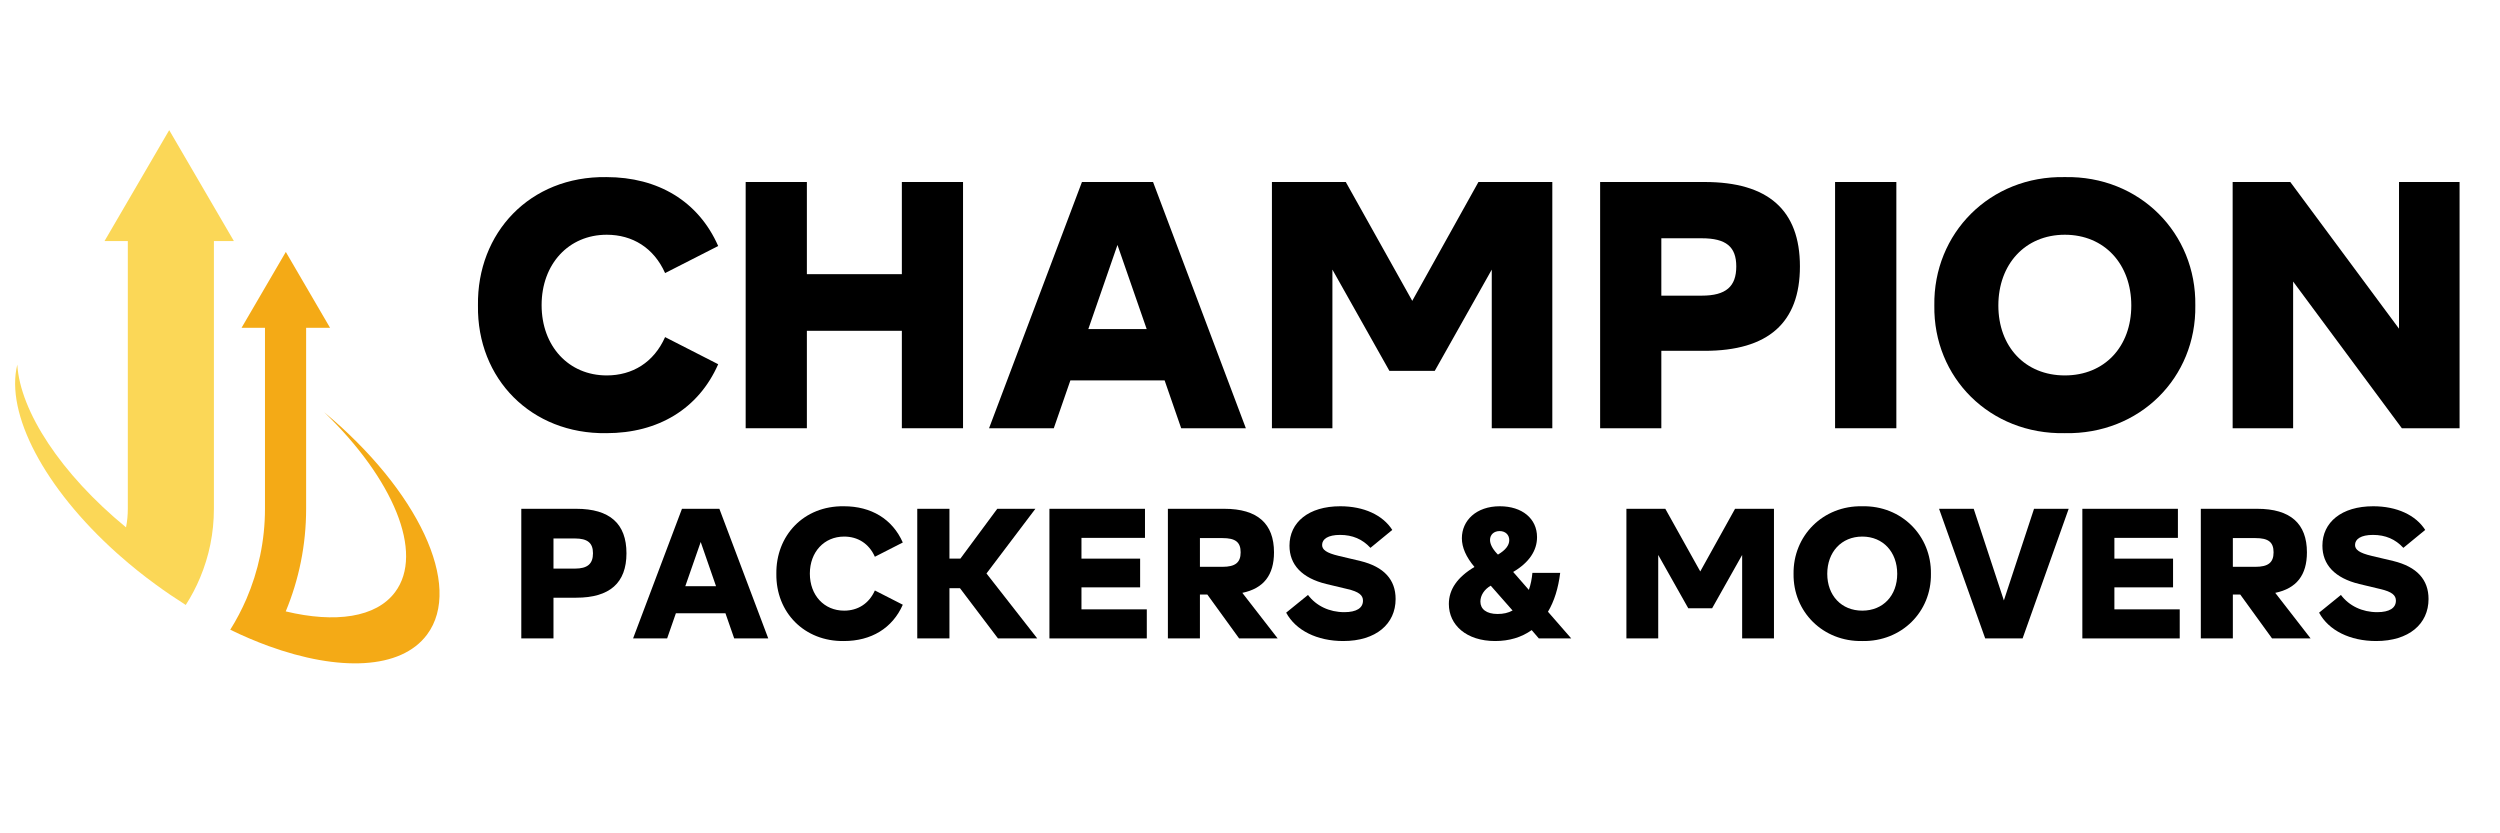 <?xml version="1.0" encoding="UTF-8"?> <svg xmlns="http://www.w3.org/2000/svg" xmlns:xlink="http://www.w3.org/1999/xlink" width="180" zoomAndPan="magnify" viewBox="0 0 135 45" height="60" preserveAspectRatio="xMidYMid meet" version="1.0"><defs><g></g><clipPath id="9de795c55f"><path d="M 0.277 7.023 L 13 7.023 L 13 33 L 0.277 33 Z M 0.277 7.023 " clip-rule="nonzero"></path></clipPath></defs><g fill="#000000" fill-opacity="1"><g transform="translate(25.087, 23.125)"><g><path d="M 0.723 -6.629 C 0.664 -2.66 3.609 0.324 7.656 0.266 C 10.449 0.266 12.633 -1.043 13.695 -3.457 L 10.828 -4.922 C 10.219 -3.551 9.062 -2.852 7.676 -2.852 C 5.625 -2.852 4.16 -4.426 4.16 -6.648 C 4.16 -8.871 5.625 -10.449 7.676 -10.449 C 9.062 -10.449 10.219 -9.746 10.828 -8.379 L 13.695 -9.84 C 12.633 -12.254 10.449 -13.562 7.656 -13.562 C 3.516 -13.621 0.664 -10.543 0.723 -6.629 Z M 0.723 -6.629 "></path></g></g></g><g fill="#000000" fill-opacity="1"><g transform="translate(38.973, 23.125)"><g><path d="M 9.727 -13.297 L 9.727 -8.32 L 4.598 -8.32 L 4.598 -13.297 L 1.293 -13.297 L 1.293 0 L 4.598 0 L 4.598 -5.262 L 9.727 -5.262 L 9.727 0 L 13.031 0 L 13.031 -13.297 Z M 9.727 -13.297 "></path></g></g></g><g fill="#000000" fill-opacity="1"><g transform="translate(53.296, 23.125)"><g><path d="M 10.488 0 L 13.98 0 L 8.969 -13.297 L 5.129 -13.297 L 0.113 0 L 3.609 0 L 4.504 -2.582 L 9.594 -2.582 Z M 5.473 -5.355 L 7.047 -9.898 L 8.625 -5.355 Z M 5.473 -5.355 "></path></g></g></g><g fill="#000000" fill-opacity="1"><g transform="translate(67.391, 23.125)"><g><path d="M 12.445 -13.297 L 8.871 -6.879 L 5.281 -13.297 L 1.293 -13.297 L 1.293 0 L 4.559 0 L 4.559 -8.566 L 7.637 -3.098 L 10.086 -3.098 L 13.164 -8.566 L 13.164 0 L 16.434 0 L 16.434 -13.297 Z M 12.445 -13.297 "></path></g></g></g><g fill="#000000" fill-opacity="1"><g transform="translate(85.114, 23.125)"><g><path d="M 12.082 -8.738 C 12.082 -11.777 10.371 -13.297 6.934 -13.297 L 1.293 -13.297 L 1.293 0 L 4.598 0 L 4.598 -4.18 L 6.934 -4.18 C 10.371 -4.18 12.082 -5.699 12.082 -8.738 Z M 8.645 -8.738 C 8.645 -7.656 8.094 -7.16 6.781 -7.16 L 4.598 -7.16 L 4.598 -10.258 L 6.781 -10.258 C 8.094 -10.258 8.645 -9.801 8.645 -8.738 Z M 8.645 -8.738 "></path></g></g></g><g fill="#000000" fill-opacity="1"><g transform="translate(97.766, 23.125)"><g><path d="M 1.328 0 L 4.637 0 L 4.637 -13.297 L 1.328 -13.297 Z M 1.328 0 "></path></g></g></g><g fill="#000000" fill-opacity="1"><g transform="translate(103.731, 23.125)"><g><path d="M 0.723 -6.629 C 0.664 -2.734 3.723 0.344 7.77 0.266 C 11.816 0.344 14.875 -2.734 14.816 -6.629 C 14.875 -10.523 11.816 -13.641 7.77 -13.562 C 3.723 -13.641 0.664 -10.523 0.723 -6.629 Z M 11.359 -6.629 C 11.359 -4.406 9.918 -2.852 7.77 -2.852 C 5.625 -2.852 4.18 -4.406 4.18 -6.629 C 4.18 -8.852 5.625 -10.449 7.77 -10.449 C 9.918 -10.449 11.359 -8.852 11.359 -6.629 Z M 11.359 -6.629 "></path></g></g></g><g fill="#000000" fill-opacity="1"><g transform="translate(119.27, 23.125)"><g><path d="M 10.277 -13.297 L 10.277 -5.375 L 4.406 -13.297 L 1.293 -13.297 L 1.293 0 L 4.559 0 L 4.559 -7.922 L 10.43 0 L 13.547 0 L 13.547 -13.297 Z M 10.277 -13.297 "></path></g></g></g><path fill="#f4aa16" d="M 14.309 27.473 L 14.309 17.703 L 13.043 17.703 L 15.434 13.605 L 17.824 17.703 L 16.531 17.703 L 16.531 27.473 C 16.531 29.434 16.141 31.305 15.43 33.016 C 18.102 33.656 20.309 33.352 21.336 31.973 C 22.922 29.852 21.227 25.844 17.504 22.258 C 22.559 26.461 25.027 31.633 23.059 34.27 C 21.648 36.16 18.312 36.273 14.492 34.883 C 13.82 34.637 13.129 34.344 12.434 34.004 C 12.766 33.477 13.055 32.922 13.305 32.348 C 13.949 30.848 14.309 29.203 14.309 27.473 " fill-opacity="1" fill-rule="nonzero"></path><g clip-path="url(#9de795c55f)"><path fill="#fbd757" d="M 0.934 19.688 C 1.086 22.207 3.285 25.586 6.805 28.477 C 6.871 28.152 6.902 27.816 6.902 27.473 L 6.902 13.016 L 5.645 13.016 L 9.137 7.027 L 12.629 13.016 L 11.551 13.016 L 11.551 27.473 C 11.551 28.789 11.289 30.039 10.809 31.184 C 10.594 31.703 10.332 32.199 10.031 32.668 C 9.488 32.324 8.945 31.957 8.406 31.562 C 7.73 31.07 7.094 30.559 6.496 30.031 C 6.43 29.977 6.367 29.918 6.305 29.863 C 2.402 26.363 0.277 22.34 0.934 19.688 " fill-opacity="1" fill-rule="nonzero"></path></g><g fill="#000000" fill-opacity="1"><g transform="translate(27.47, 34.475)"><g><path d="M 6.359 -4.598 C 6.359 -6.199 5.457 -7 3.648 -7 L 0.68 -7 L 0.68 0 L 2.418 0 L 2.418 -2.199 L 3.648 -2.199 C 5.457 -2.199 6.359 -3 6.359 -4.598 Z M 4.551 -4.598 C 4.551 -4.027 4.258 -3.77 3.57 -3.77 L 2.418 -3.77 L 2.418 -5.398 L 3.57 -5.398 C 4.258 -5.398 4.551 -5.16 4.551 -4.598 Z M 4.551 -4.598 "></path></g></g></g><g fill="#000000" fill-opacity="1"><g transform="translate(34.127, 34.475)"><g><path d="M 5.52 0 L 7.359 0 L 4.719 -7 L 2.699 -7 L 0.059 0 L 1.898 0 L 2.371 -1.359 L 5.047 -1.359 Z M 2.879 -2.82 L 3.711 -5.207 L 4.539 -2.82 Z M 2.879 -2.82 "></path></g></g></g><g fill="#000000" fill-opacity="1"><g transform="translate(41.544, 34.475)"><g><path d="M 0.379 -3.488 C 0.352 -1.398 1.898 0.172 4.027 0.141 C 5.5 0.141 6.648 -0.551 7.207 -1.82 L 5.699 -2.59 C 5.379 -1.871 4.77 -1.5 4.039 -1.5 C 2.961 -1.5 2.188 -2.328 2.188 -3.5 C 2.188 -4.668 2.961 -5.5 4.039 -5.5 C 4.77 -5.5 5.379 -5.129 5.699 -4.41 L 7.207 -5.18 C 6.648 -6.449 5.5 -7.137 4.027 -7.137 C 1.848 -7.168 0.352 -5.547 0.379 -3.488 Z M 0.379 -3.488 "></path></g></g></g><g fill="#000000" fill-opacity="1"><g transform="translate(48.852, 34.475)"><g><path d="M 5.039 0 L 7.16 0 L 4.418 -3.508 L 7.059 -7 L 5 -7 L 3.008 -4.309 L 2.418 -4.309 L 2.418 -7 L 0.68 -7 L 0.68 0 L 2.418 0 L 2.418 -2.711 L 2.988 -2.711 Z M 5.039 0 "></path></g></g></g><g fill="#000000" fill-opacity="1"><g transform="translate(55.989, 34.475)"><g><path d="M 2.41 -1.57 L 2.41 -2.758 L 5.578 -2.758 L 5.578 -4.309 L 2.41 -4.309 L 2.41 -5.43 L 5.84 -5.43 L 5.84 -7 L 0.68 -7 L 0.68 0 L 5.938 0 L 5.938 -1.57 Z M 2.41 -1.57 "></path></g></g></g><g fill="#000000" fill-opacity="1"><g transform="translate(62.386, 34.475)"><g><path d="M 4.527 0 L 6.609 0 L 4.699 -2.461 C 5.848 -2.699 6.41 -3.418 6.41 -4.648 C 6.41 -6.199 5.52 -7 3.73 -7 L 0.68 -7 L 0.68 0 L 2.41 0 L 2.41 -2.371 L 2.809 -2.371 Z M 3.629 -5.418 C 4.32 -5.418 4.609 -5.207 4.609 -4.648 C 4.609 -4.09 4.309 -3.867 3.629 -3.867 L 2.41 -3.867 L 2.41 -5.418 Z M 3.629 -5.418 "></path></g></g></g><g fill="#000000" fill-opacity="1"><g transform="translate(69.234, 34.475)"><g><path d="M 0.219 -1.391 C 0.738 -0.43 1.891 0.141 3.301 0.141 C 5.07 0.141 6.129 -0.781 6.129 -2.129 C 6.129 -3.168 5.508 -3.867 4.23 -4.18 L 3.059 -4.457 C 2.379 -4.617 2.16 -4.797 2.16 -5.047 C 2.16 -5.367 2.48 -5.59 3.129 -5.59 C 3.801 -5.59 4.34 -5.359 4.77 -4.891 L 5.949 -5.859 C 5.438 -6.66 4.418 -7.137 3.141 -7.137 C 1.43 -7.137 0.398 -6.27 0.398 -5.008 C 0.398 -3.98 1.07 -3.258 2.391 -2.938 L 3.52 -2.668 C 4.16 -2.52 4.367 -2.328 4.367 -2.039 C 4.367 -1.648 4.027 -1.418 3.359 -1.418 C 2.551 -1.418 1.84 -1.758 1.398 -2.348 Z M 0.219 -1.391 "></path></g></g></g><g fill="#000000" fill-opacity="1"><g transform="translate(75.621, 34.475)"><g></g></g></g><g fill="#000000" fill-opacity="1"><g transform="translate(77.82, 34.475)"><g><path d="M 7.027 0 L 5.77 -1.441 C 6.109 -2.008 6.328 -2.711 6.43 -3.539 L 4.93 -3.539 C 4.898 -3.211 4.84 -2.91 4.738 -2.621 L 3.891 -3.59 C 4.758 -4.098 5.18 -4.75 5.18 -5.469 C 5.18 -6.469 4.379 -7.137 3.168 -7.137 C 1.898 -7.137 1.121 -6.367 1.121 -5.41 C 1.121 -4.91 1.352 -4.391 1.801 -3.859 C 0.879 -3.309 0.418 -2.648 0.418 -1.859 C 0.418 -0.719 1.371 0.141 2.918 0.141 C 3.68 0.141 4.34 -0.059 4.891 -0.449 L 5.277 0 Z M 2.641 -5.32 C 2.641 -5.598 2.848 -5.797 3.16 -5.797 C 3.469 -5.797 3.68 -5.598 3.68 -5.309 C 3.68 -5.027 3.48 -4.77 3.07 -4.527 L 3.008 -4.59 C 2.758 -4.859 2.641 -5.109 2.641 -5.32 Z M 3.051 -1.32 C 2.438 -1.32 2.121 -1.59 2.121 -1.988 C 2.121 -2.32 2.328 -2.648 2.68 -2.848 L 3.859 -1.508 C 3.629 -1.379 3.359 -1.32 3.051 -1.32 Z M 3.051 -1.32 "></path></g></g></g><g fill="#000000" fill-opacity="1"><g transform="translate(84.947, 34.475)"><g></g></g></g><g fill="#000000" fill-opacity="1"><g transform="translate(87.146, 34.475)"><g><path d="M 6.547 -7 L 4.668 -3.617 L 2.781 -7 L 0.68 -7 L 0.68 0 L 2.398 0 L 2.398 -4.508 L 4.02 -1.629 L 5.309 -1.629 L 6.93 -4.508 L 6.93 0 L 8.648 0 L 8.648 -7 Z M 6.547 -7 "></path></g></g></g><g fill="#000000" fill-opacity="1"><g transform="translate(96.473, 34.475)"><g><path d="M 0.379 -3.488 C 0.352 -1.441 1.961 0.18 4.09 0.141 C 6.219 0.18 7.828 -1.441 7.797 -3.488 C 7.828 -5.539 6.219 -7.18 4.09 -7.137 C 1.961 -7.18 0.352 -5.539 0.379 -3.488 Z M 5.977 -3.488 C 5.977 -2.32 5.219 -1.5 4.09 -1.5 C 2.961 -1.5 2.199 -2.32 2.199 -3.488 C 2.199 -4.66 2.961 -5.5 4.09 -5.5 C 5.219 -5.5 5.977 -4.66 5.977 -3.488 Z M 5.977 -3.488 "></path></g></g></g><g fill="#000000" fill-opacity="1"><g transform="translate(104.65, 34.475)"><g><path d="M 5.188 -7 L 3.559 -2.051 L 1.93 -7 L 0.059 -7 L 2.551 0 L 4.57 0 L 7.059 -7 Z M 5.188 -7 "></path></g></g></g><g fill="#000000" fill-opacity="1"><g transform="translate(111.767, 34.475)"><g><path d="M 2.41 -1.57 L 2.41 -2.758 L 5.578 -2.758 L 5.578 -4.309 L 2.41 -4.309 L 2.41 -5.43 L 5.84 -5.43 L 5.84 -7 L 0.68 -7 L 0.68 0 L 5.938 0 L 5.938 -1.57 Z M 2.41 -1.57 "></path></g></g></g><g fill="#000000" fill-opacity="1"><g transform="translate(118.164, 34.475)"><g><path d="M 4.527 0 L 6.609 0 L 4.699 -2.461 C 5.848 -2.699 6.41 -3.418 6.41 -4.648 C 6.41 -6.199 5.52 -7 3.73 -7 L 0.68 -7 L 0.68 0 L 2.41 0 L 2.41 -2.371 L 2.809 -2.371 Z M 3.629 -5.418 C 4.32 -5.418 4.609 -5.207 4.609 -4.648 C 4.609 -4.09 4.309 -3.867 3.629 -3.867 L 2.41 -3.867 L 2.41 -5.418 Z M 3.629 -5.418 "></path></g></g></g><g fill="#000000" fill-opacity="1"><g transform="translate(125.012, 34.475)"><g><path d="M 0.219 -1.391 C 0.738 -0.43 1.891 0.141 3.301 0.141 C 5.07 0.141 6.129 -0.781 6.129 -2.129 C 6.129 -3.168 5.508 -3.867 4.23 -4.18 L 3.059 -4.457 C 2.379 -4.617 2.16 -4.797 2.16 -5.047 C 2.16 -5.367 2.48 -5.59 3.129 -5.59 C 3.801 -5.59 4.34 -5.359 4.77 -4.891 L 5.949 -5.859 C 5.438 -6.66 4.418 -7.137 3.141 -7.137 C 1.43 -7.137 0.398 -6.27 0.398 -5.008 C 0.398 -3.98 1.07 -3.258 2.391 -2.938 L 3.52 -2.668 C 4.16 -2.52 4.367 -2.328 4.367 -2.039 C 4.367 -1.648 4.027 -1.418 3.359 -1.418 C 2.551 -1.418 1.84 -1.758 1.398 -2.348 Z M 0.219 -1.391 "></path></g></g></g></svg> 